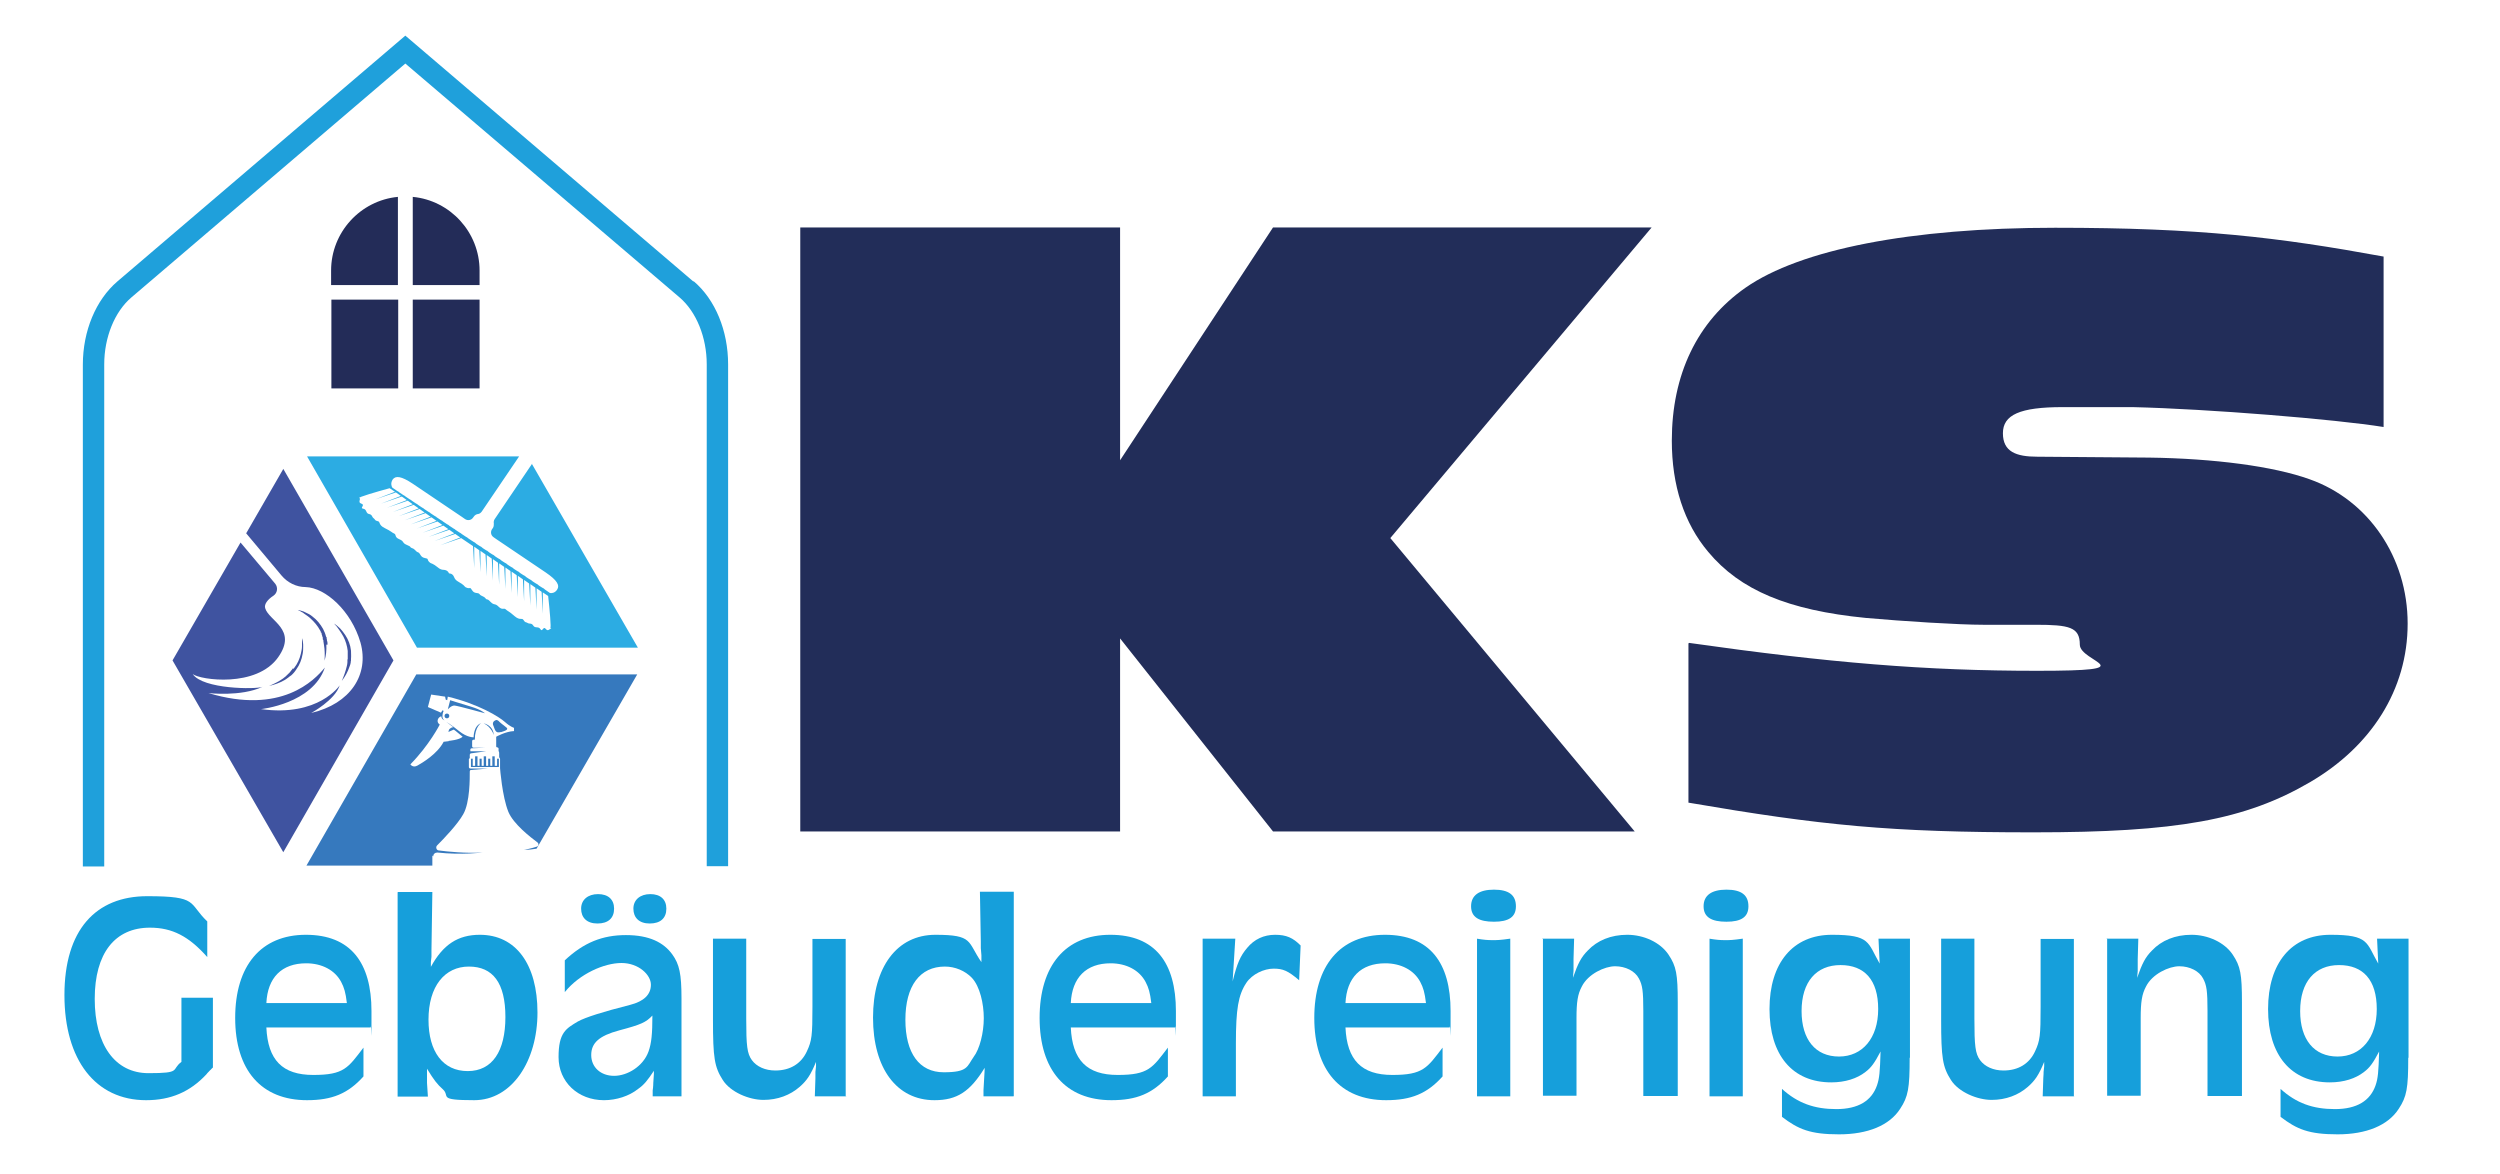 <?xml version="1.0" encoding="UTF-8"?>
<svg id="Ebene_1" xmlns="http://www.w3.org/2000/svg" version="1.1" viewBox="0 0 841.9 395.5">
  <!-- Generator: Adobe Illustrator 29.0.1, SVG Export Plug-In . SVG Version: 2.1.0 Build 192)  -->
  <defs>
    <style>
      .st0 {
        fill: #169fdb;
      }

      .st1 {
        fill: #222d59;
      }

      .st2 {
        fill: #3679be;
      }

      .st3 {
        fill: #3f53a0;
      }

      .st4 {
        fill: #232c58;
      }

      .st5 {
        fill: #1fa0db;
      }

      .st6 {
        fill: #2cace3;
      }
    </style>
  </defs>
  <g>
    <path class="st1" d="M428.7,280l-51.5-65v65h-107.7V76.6h107.7v78.4l51.5-78.4h127.5l-88,104.6,82.3,98.8h-121.9Z"/>
    <path class="st1" d="M568.8,216.5c47.1,6.7,79.8,9.4,117.2,9.4s14.4-2.9,14.4-8.8-3.5-6.7-14.8-6.7h-17.6c-8.5,0-27.3-1.2-39.6-2.3-26.4-2.6-42.4-9.4-53.1-22.2-8.2-9.7-12.3-22.5-12.3-37.5,0-22.2,8.5-40.1,24.8-51.5,18.5-12.9,55.6-20.2,104.3-20.2s75.1,3.2,110.6,9.7v57.4c-16-2.6-59.1-6.1-84.5-6.7h-23.6c-14.4,0-20.1,2.6-20.1,8.8s4.4,7.9,11.6,7.9l37.7.3c21.7.3,41.8,2.9,54,7.3,19.8,7,33,26.3,33,48.6s-12.3,41.3-32.7,53.3c-22,12.9-45.2,17-93.3,17s-71.3-2.3-116.2-10v-53.6Z"/>
  </g>
  <g>
    <path class="st0" d="M71.7,359.5c-.3.3-.5.4-.7.7,0,0-.4.3-.8.8-.2.2-.5.5-.7.8-5.5,5.9-12,8.7-20.3,8.7-17,0-27.5-13.5-27.5-35.4s10.5-33.3,27.9-33.3,13.7,2.3,20.2,8.5v12c-6.2-7-11.8-9.9-19.3-9.9-11.8,0-18.6,8.6-18.6,24s6.8,25,18.1,25,7.5-1.1,11.1-3.8v-21.6h10.6v23.5Z"/>
    <path class="st0" d="M89.7,346c.5,11,5.4,16,15.8,16s11.7-2.4,16.9-9.2v9.7c-5.2,5.8-10.6,8-19,8-15.4,0-24.2-10.1-24.2-27.7s8.7-28,23.8-28,22.1,9.4,22.1,25.7,0,3-.3,5.5h-35ZM116.8,337.7c-.4-3.4-.9-5.1-1.9-7-2.1-4-6.5-6.3-11.8-6.3-8.2,0-13,4.8-13.4,13.4h27.1Z"/>
    <path class="st0" d="M134,300.4h11.6l-.3,19.6v2.2c0,0-.2,1.8-.2,1.8v1.6c4.1-7.5,9.1-10.8,16.5-10.8,12.1,0,19.4,9.9,19.4,26.2s-8.6,29.5-21.3,29.5-7.9-1.3-10.6-3.7c-1.8-1.6-3-3.1-5.3-6.9v.8q0,.5,0,2.1v1.9c0,0,.3,4.6.3,4.6h-10.2v-68.8ZM144.3,343.4c0,10.8,4.9,17.3,13.2,17.3s12.7-6.7,12.7-18.2-4.2-17-12.3-17-13.6,6.6-13.6,17.9Z"/>
    <path class="st0" d="M219.8,369.2v-2c.2-1.2.2-2.5.2-2.5q.2-2.3.2-3v-1.1c-2.1,3.2-3.3,4.7-5.3,6.1-3,2.4-7.3,3.8-11.5,3.8-8.8,0-15.3-6.2-15.3-14.5s2.5-9.6,6.5-12q3.8-2.1,17.6-5.6c4.7-1.2,7-3.5,7-6.8s-4.1-7.3-9.9-7.3-14.1,3.6-19.1,9.8v-10.7c6.4-6,12.7-8.5,20.6-8.5s12.7,2.5,15.6,6.5c2.4,3.3,3.1,6.6,3.1,14.8v33h-9.7ZM206.8,306c0,3.2-2,5-5.6,5s-5.5-2-5.5-5,2.3-4.9,5.7-4.9,5.4,1.8,5.4,4.9ZM208.5,347c-6.7,1.8-9.4,4.2-9.4,8.3s3.2,7,7.7,7,9.8-3.2,11.6-8.2c1-2.8,1.3-6,1.3-12.1-2.2,2.3-3.7,3-11.2,5ZM224.4,306c0,3.2-2,5-5.6,5s-5.5-2-5.5-5,2.3-4.9,5.7-4.9,5.4,1.8,5.4,4.9Z"/>
    <path class="st0" d="M285.1,369.2h-10.7l.2-6.1c0-1.1,0-1.9,0-2.1l.2-1.9c0-.2,0-.8,0-1.5-1.8,4.4-3.1,6.3-5.5,8.4-3.2,2.8-7.4,4.4-12.2,4.4s-11.1-2.6-13.7-6.7c-2.8-4.4-3.3-7.4-3.3-20.4v-27.2h11.2v27c0,9.1.3,11.7,1.9,13.9,1.6,2.2,4.5,3.5,7.9,3.5,5,0,8.7-2.3,10.6-6.4,1.7-3.6,1.9-5.4,1.9-15v-22.9h11.2v53.1Z"/>
    <path class="st0" d="M341.3,369.2h-10.1v-2.1c.4-6.8.4-6.9.4-7.5-4.9,8-9.3,10.9-16.9,10.9-12.7,0-20.7-10.7-20.7-27.8s8.1-27.9,21-27.9,10.7,2.3,15.5,9.2c0-1,0-2.1,0-2.3l-.2-2.4v-2.2l-.3-16.8h11.4v68.8ZM304.9,343.4c0,11.3,4.7,17.7,12.9,17.7s7.8-1.9,10.1-5.2c2-2.6,3.4-8.1,3.4-13s-1.3-10.7-4-13.6c-2.3-2.4-5.7-3.8-9.1-3.8-8.4,0-13.3,6.5-13.3,17.9Z"/>
    <path class="st0" d="M360.6,346c.5,11,5.4,16,15.8,16s11.7-2.4,16.9-9.2v9.7c-5.2,5.8-10.6,8-19,8-15.4,0-24.2-10.1-24.2-27.7s8.7-28,23.8-28,22.1,9.4,22.1,25.7,0,3-.3,5.5h-35ZM387.7,337.7c-.4-3.4-.9-5.1-1.9-7-2.1-4-6.5-6.3-11.8-6.3-8.2,0-13,4.8-13.4,13.4h27.1Z"/>
    <path class="st0" d="M405,316.1h11l-.9,14.4c1.5-6.1,2.6-8.6,4.9-11.3,2.4-2.9,5.6-4.4,9.4-4.4s6,1,8.6,3.6l-.5,11.7c-3.8-3.2-5.4-3.9-8.6-3.9s-7.2,1.8-9.2,4.8c-2.7,4.1-3.5,8.8-3.5,20.4v17.8c0,0-11.2,0-11.2,0v-53.1Z"/>
    <path class="st0" d="M453.1,346c.5,11,5.4,16,15.8,16s11.7-2.4,16.9-9.2v9.7c-5.2,5.8-10.6,8-19,8-15.4,0-24.2-10.1-24.2-27.7s8.7-28,23.8-28,22.1,9.4,22.1,25.7,0,3-.3,5.5h-35ZM480.2,337.7c-.4-3.4-.9-5.1-1.9-7-2.1-4-6.5-6.3-11.8-6.3-8.2,0-13,4.8-13.4,13.4h27.1Z"/>
    <path class="st0" d="M510.5,305.2c0,3.6-2.4,5.2-7.4,5.2s-7.7-1.5-7.7-5.2,2.7-5.6,7.7-5.6,7.4,1.8,7.4,5.6ZM497.3,316.1c2.4.4,3.7.5,5.3.5s2.5,0,6-.5v53.1h-11.2v-53.1Z"/>
    <path class="st0" d="M519.4,316.1h10.7l-.2,6.9c0,.9,0,2,0,2v2c0,0-.2,2.3-.2,2.3,1.7-4.9,2.8-7,5-9.2,3.2-3.4,7.8-5.3,13.3-5.3s11.1,2.5,13.9,6.7c2.6,3.9,3.1,6.5,3.1,16.1v31.5h-11.6v-28.7c0-6.7-.3-8.7-1.5-10.9-1.3-2.5-4.5-4.1-8-4.1s-9.1,2.6-11.2,6.8c-1.4,2.6-1.8,5.2-1.8,10.7v26.1h-11.3v-53.1Z"/>
    <path class="st0" d="M588.8,305.2c0,3.6-2.4,5.2-7.4,5.2s-7.7-1.5-7.7-5.2,2.7-5.6,7.7-5.6,7.4,1.8,7.4,5.6ZM575.6,316.1c2.4.4,3.7.5,5.3.5s2.5,0,6-.5v53.1h-11.2v-53.1Z"/>
    <path class="st0" d="M643.1,356.2c0,10.3-.5,13.1-3.2,17.2-3.6,5.6-10.9,8.6-20.6,8.6s-13.7-1.7-19.2-5.9v-9.4c5.3,4.8,10.9,6.8,18.3,6.8s11.9-2.8,13.7-8c.8-2.3,1-4.5,1.2-11.4-2,3.8-3.1,5.4-5.1,6.9-2.8,2.2-6.8,3.5-11.5,3.5-13.1,0-20.8-9.2-20.8-24.7s7.9-25,21-25,12,2.6,16.1,9.7l-.4-8.4h10.6v40.1ZM606.7,340.5c0,9.6,4.7,15.3,12.6,15.3s13.2-6.2,13.2-16-4.6-14.8-12.7-14.8-13.1,5.6-13.1,15.5Z"/>
    <path class="st0" d="M698.6,369.2h-10.7l.2-6.1c.1-1.1.1-1.9.1-2.1l.2-1.9c0-.2,0-.8,0-1.5-1.8,4.4-3.1,6.3-5.5,8.4-3.2,2.8-7.4,4.4-12.2,4.4s-11.1-2.6-13.7-6.7c-2.8-4.4-3.3-7.4-3.3-20.4v-27.2h11.2v27c0,9.1.3,11.7,1.9,13.9,1.6,2.2,4.5,3.5,7.9,3.5,5,0,8.7-2.3,10.6-6.4,1.7-3.6,1.9-5.4,1.9-15v-22.9h11.2v53.1Z"/>
    <path class="st0" d="M709.4,316.1h10.7l-.2,6.9c0,.9,0,2,0,2v2c0,0-.2,2.3-.2,2.3,1.7-4.9,2.8-7,5-9.2,3.2-3.4,7.8-5.3,13.3-5.3s11.1,2.5,13.9,6.7c2.6,3.9,3.1,6.5,3.1,16.1v31.5h-11.6v-28.7c0-6.7-.3-8.7-1.5-10.9-1.3-2.5-4.5-4.1-8-4.1s-9.1,2.6-11.2,6.8c-1.4,2.6-1.8,5.2-1.8,10.7v26.1h-11.3v-53.1Z"/>
    <path class="st0" d="M811,356.2c0,10.3-.5,13.1-3.2,17.2-3.6,5.6-10.9,8.6-20.6,8.6s-13.7-1.7-19.2-5.9v-9.4c5.3,4.8,10.9,6.8,18.3,6.8s11.9-2.8,13.7-8c.8-2.3,1-4.5,1.2-11.4-2,3.8-3.1,5.4-5.1,6.9-2.8,2.2-6.8,3.5-11.5,3.5-13.1,0-20.8-9.2-20.8-24.7s7.9-25,21-25,12,2.6,16.1,9.7l-.4-8.4h10.6v40.1ZM774.6,340.5c0,9.6,4.7,15.3,12.6,15.3s13.2-6.2,13.2-16-4.6-14.8-12.7-14.8-13.1,5.6-13.1,15.5Z"/>
  </g>
  <path class="st5" d="M233.5,94.8L136.5,12,39.5,94.8c-7.2,6.2-11.6,16.6-11.6,28v169h7.2V122.7c0-9.1,3.5-17.7,9.1-22.5L136.5,21.4l92.4,78.8c5.6,4.8,9.1,13.4,9.1,22.5v169h7.2V122.7c0-11.3-4.3-21.8-11.6-28Z"/>
  <g>
    <path class="st4" d="M134,96v-29.7c-12.6,1.2-22.5,11.9-22.5,24.8v4.9h22.5Z"/>
    <path class="st4" d="M139,96h22.5v-4.9c0-12.9-9.9-23.6-22.5-24.8v29.7Z"/>
    <rect class="st4" x="139" y="100.9" width="22.5" height="29.9"/>
    <rect class="st4" x="111.6" y="100.9" width="22.5" height="29.9"/>
  </g>
  <g>
    <path class="st6" d="M179.3,156l-12.7,18.8c-.3.4-.4,1-.3,1.5,0,.5,0,1-.3,1.5l-.3.4c-.6.9-.4,2.1.5,2.7l1,.7s12.7,8.6,16.6,11.2c3.8,2.6,4.8,4.3,3.8,5.8-.8,1.2-2,1.2-2.4,1.1h0l-1.6-1.1-.6-.5h0c0,.1-1.5-.9-1.5-.9l-.6-.5h0c0,.1-1.5-.9-1.5-.9l-.6-.5h0c0,.1-1.5-.9-1.5-.9l-.6-.5h0c0,.1-1.5-.9-1.5-.9l-.6-.5h0c0,.1-1.5-.9-1.5-.9l-.6-.5h0c0,.1-1.5-.9-1.5-.9l-.6-.5h0c0,.1-1.5-.9-1.5-.9l-.6-.5h0c0,.1-1.5-.9-1.5-.9l-.6-.5h0c0,.1-1.5-.9-1.5-.9l-.6-.5h0c0,.1-1.5-.9-1.5-.9l-.6-.5h0c0,.1-1.5-.9-1.5-.9l-.6-.5h0c0,.1-2.5-1.6-2.5-1.6h.1s-.7-.4-.7-.4l-1.5-1h.1s-.7-.4-.7-.4l-1.5-1h.1s-.7-.4-.7-.4l-1.5-1h.1s-.7-.4-.7-.4l-1.5-1h.1s-.7-.4-.7-.4l-1.5-1h.1s-.7-.4-.7-.4l-1.5-1h.1s-.7-.4-.7-.4l-1.5-1h.1s-.7-.4-.7-.4l-1.5-1h.1s-.7-.4-.7-.4l-1.5-1h.1s-.7-.4-.7-.4l-1.5-1h.1s-.7-.4-.7-.4l-1.5-1h.1s-.7-.4-.7-.4l-1.6-1.1c-.2-.3-.7-1.4.1-2.7,1-1.4,2.9-1.2,6.8,1.4,3.8,2.6,16.6,11.2,16.6,11.2l1,.7c.9.6,2.1.4,2.7-.5l.3-.4c.3-.4.7-.7,1.3-.8.5,0,1-.4,1.3-.8l12.6-18.6h-71.4l37,64.4h74.4l-35.7-61.9ZM185.8,211.8c-.5-.6-1.1,1.2-2,0-.9-1.1-1.1,1.2-1.8.1-.6-1.1-1.8-.2-2.4-1.2s-1.3-.5-1.9-.9c-.6-.4-.8,0-1.4-1-.6-.9-1.1.3-3-1.3-1.9-1.7-2.4-1.7-3-2.3-.6-.6-1.1.4-2.4-.9-1.3-1.3-1.4-.3-2.7-1.6-1.3-1.4-1-.4-1.7-1.2-.6-.8-1.5-.7-2-1.4-.5-.7-1.7,0-2.5-1.3-.8-1.3-.6-.5-1.6-.8-1.1-.3-.7-.6-1.9-1.4-1.2-.8-2.1-1-2.6-2.3-.5-1.3-1.7-1.2-1.7-1.2,0,0-.3-1.1-1.7-1.2-1.4,0-1.9-.8-3.1-1.6-1.2-.8-1.3-.4-2-1.2-.7-.9.1-.9-1.4-1.2-1.5-.3-1.4-1.6-2.2-1.9-.8-.2-1-1.1-2-1.4-1-.3,0-.4-1.8-1.1-1.7-.7-.8-1.2-2.5-1.9-1.7-.7-1-1.5-1.7-1.9-.8-.3-1-.8-3.3-1.9-2.2-1.1-1.3-2.1-2.3-2.3-1.1-.2-.8-.6-1.4-1-.6-.4-.4-1.2-1.5-1.4-1.2-.2-.7-1.6-2-1.8-1.3-.2.8-1.2-.6-1.7-1.4-.4,0-1.7-.7-1.9-.7-.2,5.8-2.1,10.2-3.3h0s1.8,1.2,1.8,1.2l-6.7,2.6,7-2.4,1.7,1.2-6.7,2.6,7-2.4,1.7,1.2-6.7,2.6,7-2.4,1.7,1.2-6.7,2.6,7-2.4,1.7,1.2-6.7,2.6,7-2.4,1.7,1.2-6.7,2.6,7-2.4,1.7,1.2-6.7,2.6,7-2.4,1.7,1.2-6.7,2.6,7-2.4,1.7,1.2-6.7,2.6,7-2.4,1.7,1.2-6.7,2.6,7-2.4,1.7,1.2-6.7,2.6,7-2.4,1.7,1.2-6.7,2.6,7-2.4,4,2.7.4,7.4v-7.2s1.7,1.2,1.7,1.2l.4,7.4v-7.2s1.7,1.2,1.7,1.2l.4,7.4v-7.2s1.7,1.2,1.7,1.2l.4,7.4v-7.2s1.7,1.2,1.7,1.2l.4,7.4v-7.2s1.7,1.2,1.7,1.2l.4,7.4v-7.2s1.7,1.2,1.7,1.2l.4,7.4v-7.2s1.7,1.2,1.7,1.2l.4,7.4v-7.2s1.7,1.2,1.7,1.2l.4,7.4v-7.2s1.7,1.2,1.7,1.2l.4,7.4v-7.2s1.7,1.2,1.7,1.2l.4,7.4v-7.2s1.7,1.2,1.7,1.2l.4,7.4v-7.2s1.8,1.2,1.8,1.2c.5,4.5,1.1,11.2.7,10.7Z"/>
    <g>
      <polygon class="st2" points="158.6 255.5 158.6 258.3 159.2 258.3 159.2 258.3 160 258.3 160.8 258.3 161.5 258.3 162.2 258.3 162.9 258.3 163.7 258.3 164.4 258.3 165.1 258.3 165.8 258.3 166.6 258.3 167.4 258.3 167.4 258.3 168 258.3 168 255.5 167.4 255.5 167.4 257.9 166.6 257.9 166.6 254.7 165.8 254.7 165.8 257.9 165.1 257.9 165.1 255.5 164.4 255.5 164.4 257.9 163.7 257.9 163.7 254.7 162.9 254.7 162.9 257.9 162.2 257.9 162.2 255.5 161.5 255.5 161.5 257.9 160.8 257.9 160.8 254.7 160 254.7 160 257.9 159.2 257.9 159.2 255.5 158.6 255.5"/>
      <path class="st2" d="M145.9,288.4c0-.8.6-1.3,1.4-1.3,8.2.9,15.2,0,15.2,0-5.8.3-11.7-.3-14.7-.7-.8,0-1.2-1.1-.6-1.7,2.3-2.3,6.9-7.1,8.8-10.5,2.3-4,2.2-12.3,2.2-14.4,0-.3.2-.5.4-.5l5.9-.5h-6.1c-.3,0-.5-.2-.5-.5v-2.7l.3-.3v-1.1c0-.2.2-.5.4-.5l5.1-.7h-5.3c0,.1,0-.6,0-.6,0-.2.2-.4.4-.4l4.8-.2h-4.1c-.3,0-.5-.2-.5-.5v-1.7c0-.3.2-.5.5-.5h.4c0-4.4,2.1-5.6,2.2-5.6-2.7.9-2.6,4.8-2.6,4.8,0,0-2.2.1-4.9-2.1-2.7-2.2-4.3-3.1-4.3-3.1l2.4,1.8c-.6,0-1.1.4-1.2.5-.3.2-.4.6-.5,1.1l1.8-.8c.2.1.4.3.7.5.9.7,2.3,1.9,2.3,1.9-1.1,1.1-4.7,1.4-4.7,1.4v-.2c0,0,0,.2,0,.3l-1.7.2c-2.1,4.1-7.2,7.1-8.8,8-1.6.9-2.4-.4-2.4-.4,6.4-6.5,9.9-13.4,9.9-13.4,0,0-.9-.5-.7-1.5.2-1,1.2-1.3,1.2-1.3.1,1.1,1.1,1.4,1.1,1.4,0,0-.7-.4-.7-1.4s.4-1.8.4-1.8l-.4-.2-.5.8-4.4-1.9,1.1-4.2,4.7.7.2,1,.5.2.2-1.2c10.4,2.5,17.3,6.8,19.2,8.5,1.9,1.7,3.1,2,3.1,2v1.1c-2.8.1-6,1.9-6,1.9v3.2c0,.1,0,.2.1.3,0,0,.2.1.3.1.2,0,.4.2.4.4v.7c0,.1,0,.2.1.3h0c0,.1.1.3.1.4v1.4c0,.1,0,.2.1.3h.1c0,.2.1.3.1.4v3.1s.7,9.5,2.8,14.7c1.7,4.1,7.4,8.5,9.8,10.3.5.4.4,1.2-.2,1.4-1.7.6-4.3,1.1-4.3,1.1,1.5,0,3-.2,4.2-.4l33.9-58.7h-74.4l-37,64.4h42.4v-3.4Z"/>
      <path class="st2" d="M153.1,237.6c1.1.1,10.2,2.6,10.2,2.6,0,0-1-1.1-4.6-2.2-3.7-1.1-7.1-2.2-7.1-2.2l-.8,3.1s1.2-1.4,2.3-1.3Z"/>
      <path class="st2" d="M168.6,246.6c1.9-.6,2.9-1,1.7-1.8-1.1-.8-2.1-1.7-2.1-1.7,0,0-.6-.8-1.2-.6s-1.4.8-.8,2c.5,1.2.6,2.6,2.5,2Z"/>
      <circle class="st2" cx="150.5" cy="241.1" r=".8"/>
      <path class="st2" d="M166.3,247.5c-.3-3.4-3.4-3.9-3.4-3.9,2.5,1.1,3.4,3.9,3.4,3.9Z"/>
    </g>
    <g>
      <path class="st3" d="M110.3,217.1c0-.5,0-.9-.2-1.4,0-.2,0-.5-.1-.7v-.3c0-.1-.1-.2-.2-.3-.2-.9-.6-1.8-1-2.6-.9-1.6-2.1-3.1-3.6-4.2-.7-.6-1.5-1-2.4-1.4-.4-.2-.8-.4-1.3-.5-.4-.1-.9-.3-1.3-.3.2,0,.4.2.6.3.2,0,.4.2.6.3.4.2.8.4,1.1.7.7.5,1.5,1,2.1,1.6,1.3,1.2,2.4,2.5,3.2,4l.2.3v.3c.1,0,.3.3.3.3h0c0,.1,0,.3,0,.3l.2.6c0,.2.1.4.2.6,0,.1,0,.2,0,.3v.3c0,0,.2.3.2.3,0,.1,0,.2,0,.3,0,.4.2.9.2,1.3.3,1.7.3,3.5.2,5.3.5-1.7.7-3.6.6-5.4Z"/>
      <path class="st3" d="M95.3,158.1l-12.4,21.5,11.9,14.2c2,2.4,5,3.9,8.1,3.9,6.7.2,15.4,8,18.5,18.7,3,10.8-3.4,20.6-16.6,23.7,0,0,8-4.3,9.6-9.3,0,0-7.1,10.7-26.5,8,0,0,17.4-1.8,21.5-14-3.5,4.3-14.7,16-39.2,8.6,0,0,10.9,1.3,18.2-2.1-2.3.9-20.1.8-23.5-4.3,2.5,2,21.5,4.7,28.8-5.7,6.6-9.4-3.2-12.2-4.4-16.5-.4-1.3.8-2.9,2.8-4.2,1.3-.9,1.6-2.7.6-4l-11.7-13.9-22.9,39.7,37.3,64.6,37.1-64.6-37.1-64.5Z"/>
      <path class="st3" d="M98.6,225.1l-.2.3-.2.3h-.1c0,.1-.1.2-.1.2l-.4.5c-.1.2-.3.3-.5.5,0,0-.2.2-.2.2l-.2.2-.2.2c0,0-.2.1-.2.2-.3.3-.7.5-1,.8-1.4,1-3,1.8-4.7,2.5,1.8-.4,3.5-1,5.1-1.9.4-.2.8-.5,1.2-.8.2-.1.4-.3.5-.4l.3-.2c0,0,.2-.2.3-.2.7-.6,1.3-1.3,1.8-2.1,1.1-1.5,1.8-3.3,2.1-5.1.2-.9.2-1.8.2-2.7,0-.5,0-.9-.1-1.4,0-.4-.2-.9-.3-1.3,0,.2,0,.4,0,.7,0,.2,0,.4,0,.7,0,.4,0,.9,0,1.3,0,.9-.2,1.7-.4,2.6-.4,1.7-1.1,3.3-2.2,4.7l-.2.3Z"/>
      <path class="st3" d="M117,222.1v.3s0,.3,0,.3c0,.1,0,.2,0,.3,0,.4-.1.9-.2,1.3-.4,1.7-1,3.4-1.7,5,1.1-1.4,2-3,2.6-4.8.2-.4.3-.9.4-1.3,0-.2,0-.5.1-.7v-.3c0-.1,0-.2,0-.3.1-.9,0-1.9,0-2.8-.2-1.9-.9-3.7-1.9-5.2-.5-.8-1.1-1.5-1.7-2.2-.3-.3-.7-.6-1-.9-.4-.3-.7-.6-1.1-.8.6.6,1.2,1.3,1.7,2.1.5.7,1,1.5,1.4,2.2.8,1.5,1.3,3.2,1.5,4.9v.3s0,.3,0,.3v.3s0,.2,0,.2v.2s0,.6,0,.6c0,.2,0,.4,0,.6,0,.1,0,.2,0,.3Z"/>
    </g>
  </g>
</svg>